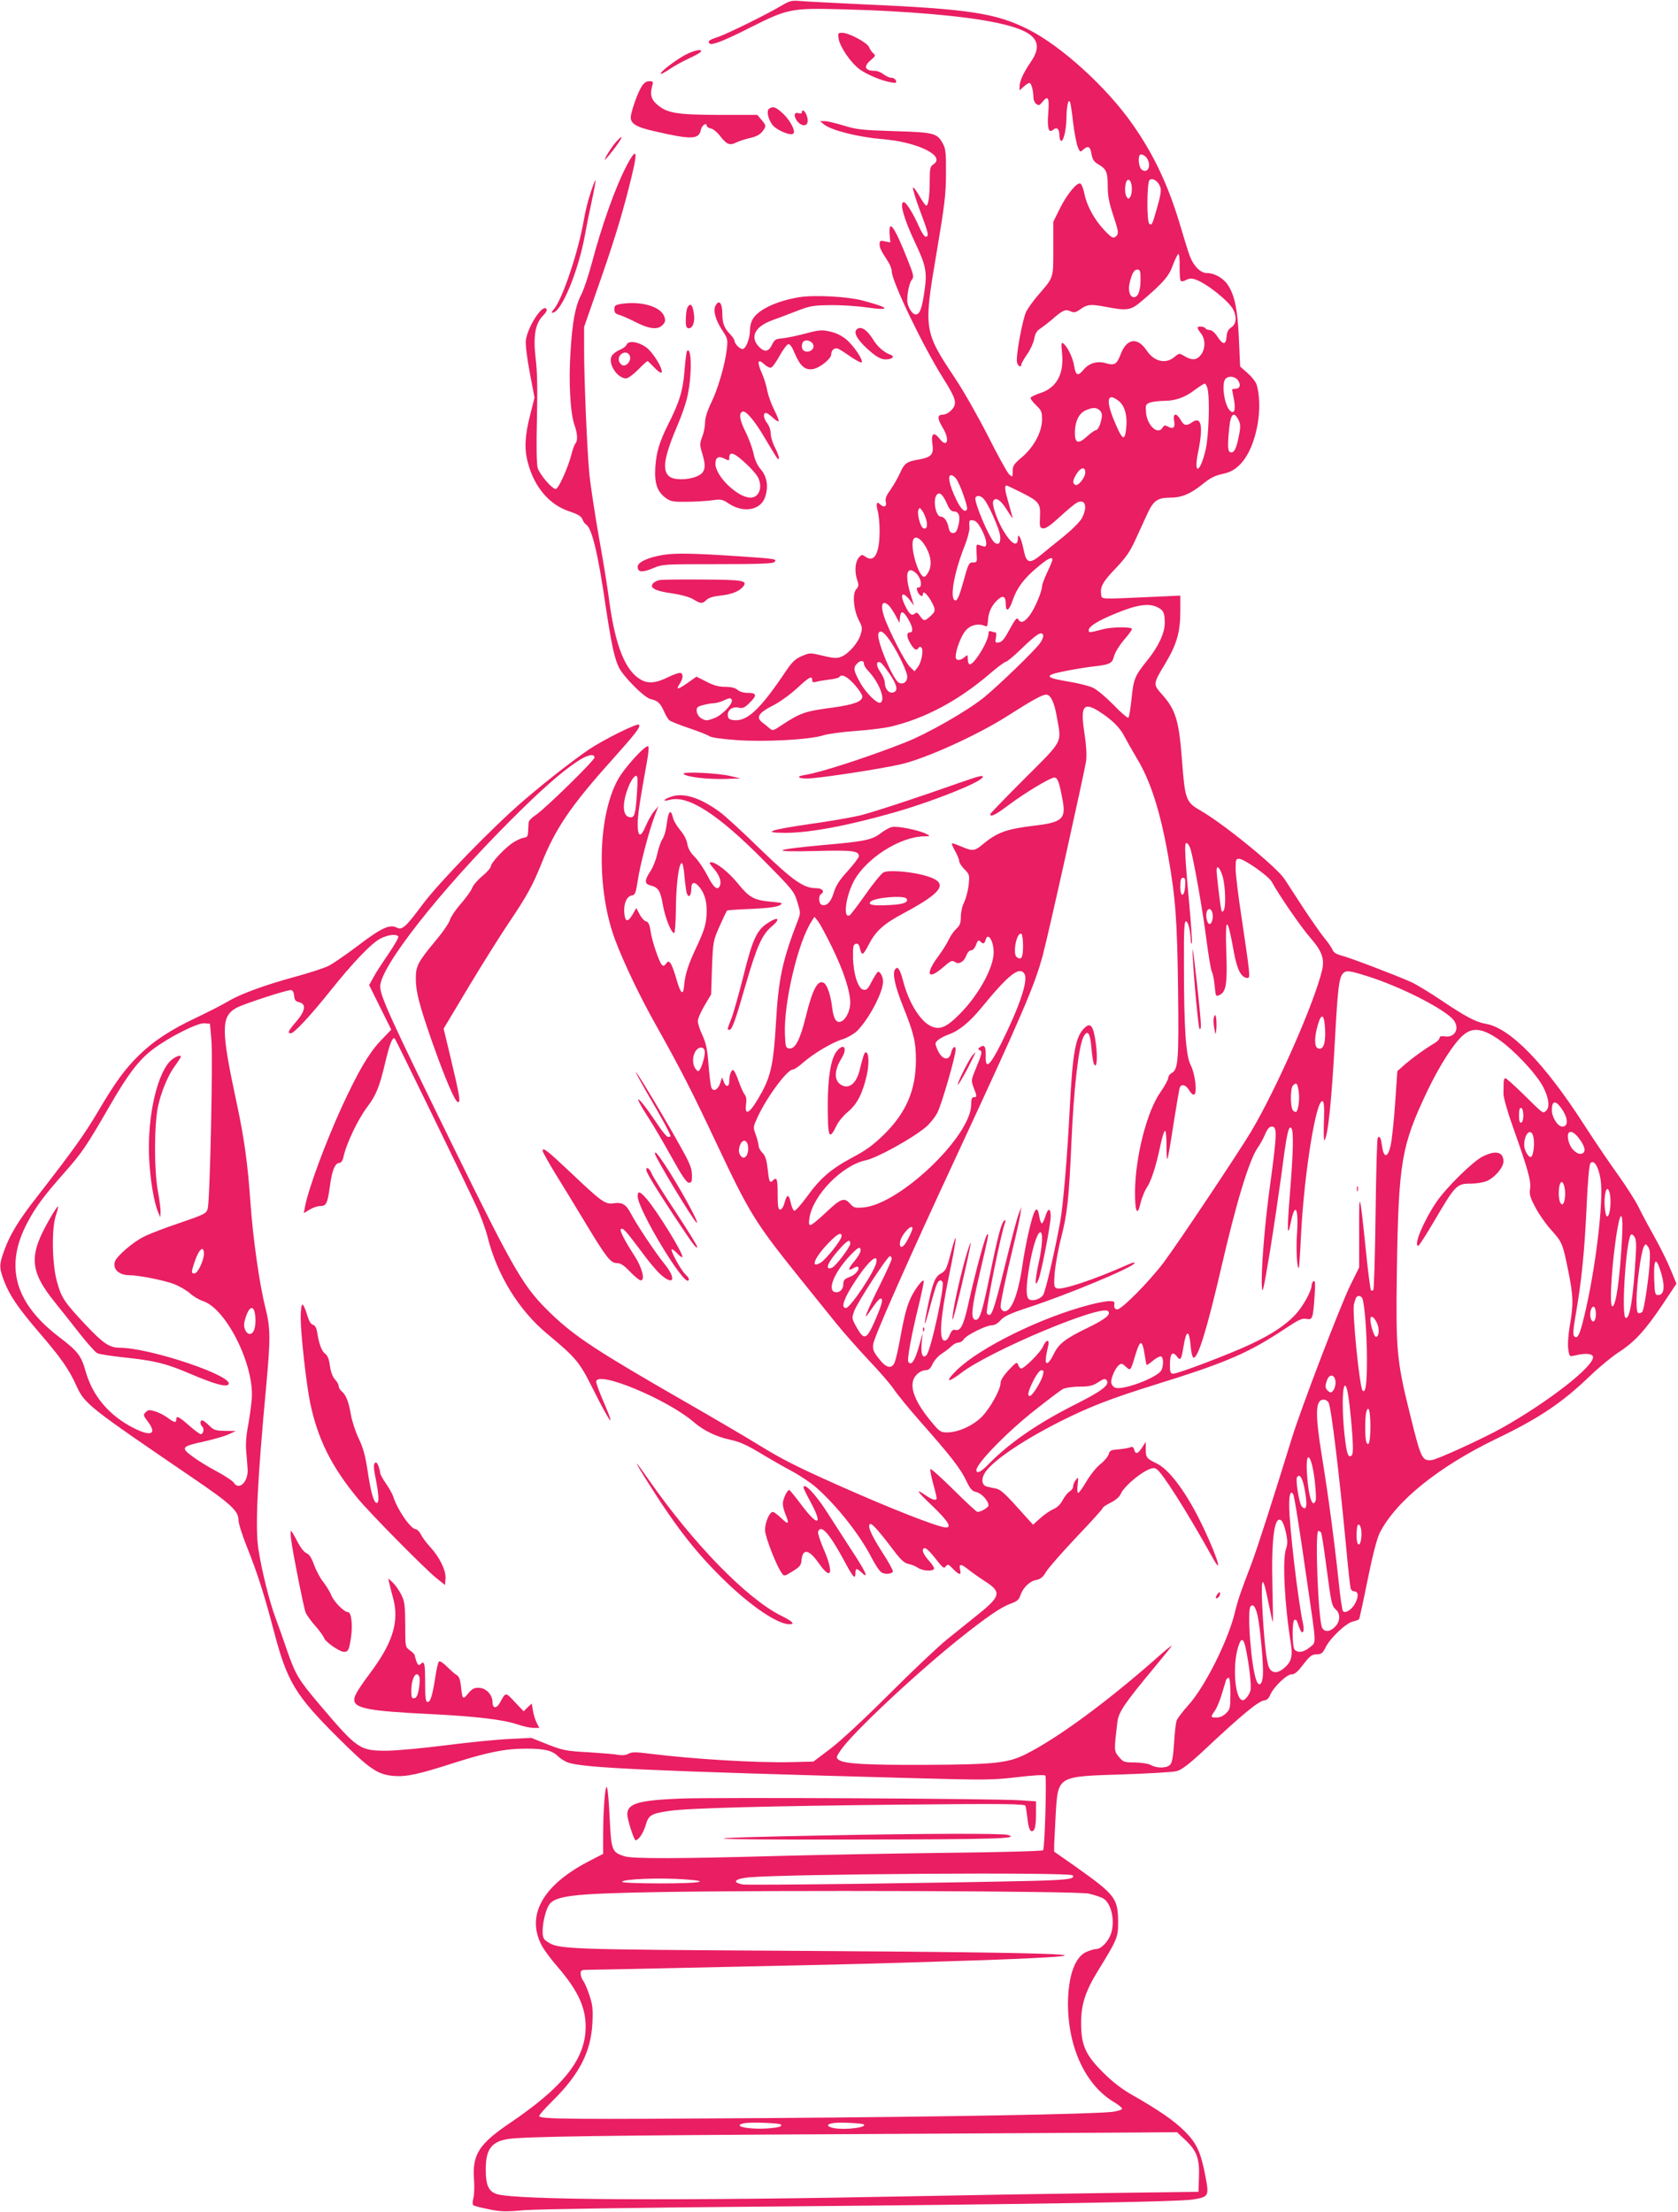 <?xml version="1.0" standalone="no"?>
<!DOCTYPE svg PUBLIC "-//W3C//DTD SVG 20010904//EN"
 "http://www.w3.org/TR/2001/REC-SVG-20010904/DTD/svg10.dtd">
<svg version="1.0" xmlns="http://www.w3.org/2000/svg"
 width="971pt" height="1280pt" viewBox="0 0 971 1280"
 preserveAspectRatio="xMidYMid meet">
<g transform="translate(0,1280) scale(0.1,-0.1)"
fill="#e91e63" stroke="none">
<path d="M4525 12769 c-87 -52 -320 -167 -373 -184 -49 -16 -59 -24 -46 -37
12 -12 85 16 236 93 217 109 236 113 533 105 372 -9 713 -39 893 -78 224 -47
277 -110 196 -228 -42 -61 -64 -110 -64 -141 l0 -22 23 21 c13 12 28 22 34 22
11 0 23 -45 23 -85 0 -12 7 -29 16 -36 14 -11 19 -10 34 9 35 43 43 29 36 -60
-7 -91 2 -121 28 -99 21 18 36 5 36 -29 0 -16 4 -31 9 -35 14 -8 31 60 32 130
1 73 12 118 21 93 4 -9 12 -63 18 -120 7 -56 19 -118 26 -137 13 -32 15 -33
32 -17 29 25 41 19 48 -25 6 -33 14 -45 41 -61 46 -27 53 -45 53 -127 0 -52 8
-95 30 -161 34 -104 36 -113 15 -130 -13 -11 -23 -6 -63 36 -58 61 -103 142
-117 213 -6 30 -17 57 -24 59 -20 7 -78 -64 -118 -145 l-38 -77 0 -156 c0
-174 4 -162 -91 -272 -25 -29 -54 -70 -65 -90 -22 -44 -62 -262 -54 -295 5
-23 25 -32 25 -13 0 6 15 33 34 60 19 27 37 68 41 90 5 29 15 46 33 57 15 10
44 32 64 49 66 58 82 66 111 53 21 -10 30 -8 54 8 44 32 63 34 147 18 132 -25
149 -23 219 38 121 103 152 140 175 205 13 34 27 62 31 62 5 0 8 -33 7 -74 0
-41 2 -78 7 -82 4 -4 18 -2 31 6 18 9 32 10 55 2 65 -23 191 -124 217 -173 22
-43 18 -84 -10 -103 -18 -11 -26 -27 -28 -53 -4 -50 -20 -51 -52 -3 -15 24
-34 40 -46 40 -10 0 -22 5 -25 10 -7 12 -45 14 -45 3 0 -5 9 -19 20 -33 26
-33 26 -90 -1 -124 -24 -31 -52 -33 -95 -7 -30 18 -30 18 -58 -5 -50 -43 -118
-27 -161 38 -53 79 -115 70 -150 -22 -23 -60 -35 -67 -90 -51 -48 13 -94 -1
-126 -40 -31 -38 -44 -33 -53 22 -7 46 -37 109 -60 129 -15 12 -16 6 -10 -57
11 -119 -32 -197 -126 -228 -28 -9 -52 -21 -56 -26 -3 -5 11 -24 30 -43 32
-30 36 -39 36 -83 0 -72 -46 -158 -115 -218 -48 -40 -55 -51 -55 -82 0 -36 0
-36 -21 -18 -11 11 -65 109 -121 220 -56 110 -142 263 -194 340 -179 270 -180
278 -103 730 45 268 53 329 53 450 1 116 -2 146 -17 172 -34 63 -49 67 -282
74 -187 6 -219 9 -295 33 -47 14 -96 26 -110 25 l-25 0 23 -19 c41 -34 200
-74 337 -85 207 -17 372 -99 295 -147 -17 -11 -20 -24 -20 -94 0 -88 -8 -144
-20 -144 -5 0 -23 26 -41 58 -18 31 -34 52 -36 45 -2 -6 16 -66 41 -133 49
-130 54 -150 32 -150 -7 0 -25 28 -40 63 -32 72 -72 137 -86 137 -27 0 0 -96
68 -240 59 -124 67 -165 53 -265 -15 -109 -28 -145 -52 -145 -21 0 -49 47 -49
82 0 46 13 103 27 120 13 14 10 28 -27 120 -74 187 -109 236 -102 141 l4 -46
-31 6 c-27 6 -31 4 -31 -16 0 -22 7 -36 47 -98 13 -19 23 -45 23 -58 0 -58
178 -429 296 -617 78 -125 85 -149 50 -187 -15 -16 -36 -27 -51 -27 -32 0 -32
-22 0 -75 43 -69 27 -122 -18 -64 -33 42 -50 31 -42 -26 10 -64 -4 -81 -76
-94 -73 -12 -86 -22 -112 -81 -11 -25 -35 -66 -53 -93 -26 -35 -33 -54 -28
-72 7 -27 -12 -35 -34 -13 -19 19 -24 3 -13 -39 6 -21 11 -72 11 -113 0 -132
-30 -188 -80 -153 -22 15 -24 15 -42 -6 -20 -26 -24 -82 -7 -130 9 -27 8 -35
-6 -51 -24 -26 -16 -120 15 -180 20 -38 21 -48 10 -82 -13 -47 -69 -111 -110
-128 -30 -12 -41 -11 -135 11 -45 11 -55 10 -97 -9 -38 -16 -56 -34 -99 -99
-140 -207 -214 -277 -289 -271 -27 2 -36 8 -38 24 -5 33 25 56 60 49 25 -6 36
-2 64 26 46 44 44 59 -8 59 -25 0 -49 7 -61 18 -13 11 -36 17 -71 17 -37 0
-67 8 -108 30 l-58 29 -52 -37 c-58 -40 -69 -41 -44 -3 18 29 21 52 6 61 -6 4
-39 -7 -74 -24 -72 -36 -118 -39 -162 -12 -88 54 -144 197 -179 456 -8 66 -35
233 -60 370 -24 138 -49 302 -55 365 -13 142 -30 539 -30 717 l0 131 71 204
c91 257 141 419 183 583 60 230 58 270 -7 148 -66 -126 -143 -342 -203 -568
-19 -71 -46 -152 -60 -179 -35 -67 -52 -156 -63 -337 -11 -173 -1 -348 23
-418 18 -50 20 -93 6 -107 -6 -6 -17 -37 -25 -70 -20 -75 -74 -194 -89 -194
-22 0 -94 85 -105 123 -6 25 -8 127 -4 282 4 171 2 275 -7 347 -16 131 -3 206
42 251 21 22 26 33 18 41 -24 23 -107 -107 -117 -183 -3 -23 6 -100 22 -185
l28 -147 -26 -104 c-30 -117 -34 -194 -12 -274 37 -140 124 -243 241 -281 48
-16 68 -28 74 -45 5 -13 14 -26 21 -30 34 -22 69 -164 114 -475 32 -213 51
-303 77 -354 29 -56 146 -173 183 -182 41 -9 55 -22 77 -70 10 -23 24 -47 32
-53 7 -6 60 -27 116 -46 56 -19 109 -40 116 -46 8 -7 78 -17 155 -22 161 -12
422 2 502 27 27 9 112 20 190 26 78 5 169 17 202 25 197 47 387 148 567 301
47 41 92 74 98 74 7 0 47 33 89 74 89 86 118 105 127 81 4 -8 -5 -30 -19 -49
-37 -48 -229 -234 -318 -308 -95 -79 -331 -214 -464 -266 -213 -84 -490 -174
-578 -187 -63 -10 -31 -25 41 -19 101 9 383 52 507 79 144 31 451 170 629 284
136 87 197 121 220 121 25 0 47 -44 61 -127 28 -157 42 -131 -185 -358 -110
-110 -200 -203 -200 -207 0 -19 31 -4 104 51 97 73 244 161 267 161 20 0 29
-28 49 -137 18 -103 -5 -123 -170 -142 -157 -19 -211 -39 -294 -108 -46 -39
-58 -40 -121 -13 -26 11 -51 20 -55 20 -5 0 2 -19 15 -42 14 -24 25 -51 25
-60 0 -10 14 -32 31 -49 30 -30 30 -34 24 -93 -4 -33 -16 -78 -26 -98 -11 -21
-19 -58 -19 -83 0 -37 -5 -51 -27 -71 -14 -13 -34 -42 -43 -62 -10 -21 -38
-67 -64 -101 -73 -100 -57 -135 29 -61 50 43 53 44 74 31 21 -14 51 5 63 40 6
16 17 29 27 29 10 0 22 13 29 32 9 25 14 30 24 20 17 -17 25 -15 31 8 13 49
47 -4 47 -73 -1 -88 -87 -245 -195 -354 -80 -81 -120 -97 -173 -69 -60 31
-125 138 -156 259 -19 71 -32 89 -47 66 -16 -24 1 -100 48 -217 61 -152 73
-202 73 -306 0 -174 -56 -305 -184 -431 -63 -62 -105 -92 -182 -133 -124 -66
-186 -119 -265 -228 -34 -47 -67 -83 -73 -81 -6 2 -15 22 -20 45 -11 53 -22
53 -36 2 -6 -24 -17 -40 -25 -40 -12 0 -15 18 -15 90 0 89 -5 101 -28 78 -18
-18 -22 -7 -30 69 -6 51 -13 74 -30 91 -12 12 -22 30 -22 40 0 9 -7 38 -16 63
-17 45 -16 47 9 102 53 116 172 277 204 277 8 0 36 18 61 41 61 53 168 117
229 135 26 8 62 29 81 46 69 68 152 225 152 288 0 29 -19 62 -31 55 -5 -4 -21
-29 -35 -56 -20 -40 -29 -50 -47 -47 -31 4 -59 91 -61 188 -1 64 2 75 17 78
12 3 19 -5 23 -27 4 -17 10 -31 15 -31 5 0 20 21 33 48 43 84 87 124 205 187
239 128 266 180 116 220 -83 22 -206 31 -233 16 -12 -7 -59 -63 -103 -127 -45
-63 -86 -117 -91 -120 -41 -26 -26 104 23 197 71 132 268 258 408 259 36 1 36
1 11 14 -39 21 -167 47 -198 40 -15 -3 -43 -19 -63 -34 -51 -40 -90 -49 -330
-70 -300 -27 -323 -42 -52 -35 216 6 253 1 253 -30 0 -8 -29 -46 -64 -85 -49
-54 -68 -83 -81 -125 -16 -55 -42 -82 -71 -71 -16 6 -19 52 -4 61 25 15 9 35
-28 35 -72 0 -132 42 -325 228 -100 98 -204 193 -232 213 -112 82 -209 113
-279 89 -47 -15 -57 -31 -11 -19 106 30 282 -84 550 -356 162 -164 171 -175
189 -235 19 -62 19 -65 2 -109 -89 -230 -112 -339 -126 -594 -13 -222 -28
-298 -80 -395 -66 -122 -103 -151 -93 -72 4 26 1 45 -8 56 -8 9 -23 44 -35 77
-11 33 -25 62 -31 64 -11 4 -23 -28 -23 -64 0 -34 -19 -37 -31 -6 l-11 28 -11
-35 c-13 -38 -41 -51 -51 -23 -4 10 -11 69 -16 131 -7 89 -14 124 -35 170 -15
31 -27 69 -27 83 0 14 18 54 39 90 l38 64 5 155 c6 152 7 156 44 240 21 47 40
87 43 90 2 3 66 7 141 10 92 4 145 11 162 20 24 14 21 15 -53 22 -95 9 -122
24 -188 106 -53 65 -125 122 -154 122 -13 0 -10 -8 14 -35 33 -38 47 -75 37
-100 -12 -32 -37 -13 -72 57 -20 39 -53 88 -74 109 -25 25 -39 49 -43 76 -4
24 -20 55 -42 80 -19 23 -38 55 -41 72 -4 17 -10 31 -15 31 -9 0 -14 -19 -24
-88 -3 -24 -13 -55 -23 -70 -9 -14 -22 -52 -29 -85 -7 -32 -25 -79 -42 -103
-32 -49 -32 -69 2 -78 46 -11 58 -30 72 -109 13 -77 49 -167 66 -167 5 0 9 62
10 138 1 143 17 267 34 267 6 0 13 -36 16 -80 4 -44 10 -88 14 -97 11 -27 25
-11 25 28 0 42 20 45 49 8 32 -41 44 -91 39 -165 -4 -54 -15 -88 -56 -176 -51
-107 -69 -166 -74 -233 -5 -55 -21 -38 -44 44 -12 42 -27 83 -34 91 -11 14
-14 13 -26 -2 -9 -13 -16 -15 -24 -7 -16 16 -59 142 -66 198 -5 36 -12 50 -26
54 -10 2 -27 21 -37 41 l-19 36 -22 -38 c-28 -48 -44 -43 -48 14 -3 53 16 93
45 97 18 3 22 14 33 83 12 88 66 293 99 379 l21 55 -25 -30 c-14 -16 -35 -54
-47 -82 -30 -72 -48 -70 -48 6 0 53 10 122 54 366 7 39 11 76 8 84 -8 22 -141
-123 -179 -195 -116 -217 -122 -632 -14 -922 51 -136 145 -332 238 -497 144
-257 203 -373 348 -680 192 -407 223 -458 479 -777 77 -95 174 -216 215 -267
42 -52 126 -147 187 -212 61 -64 127 -140 147 -170 20 -30 89 -114 154 -188
175 -198 230 -269 263 -338 24 -50 34 -62 59 -68 30 -6 71 -51 71 -77 0 -12
-43 -38 -64 -38 -5 0 -67 57 -137 127 -71 70 -131 124 -135 121 -3 -4 4 -41
15 -82 12 -42 21 -81 21 -86 0 -17 -24 -11 -62 15 -66 45 -55 27 40 -63 87
-84 111 -122 76 -122 -42 0 -320 109 -625 245 -242 108 -324 150 -456 231 -59
37 -255 152 -436 256 -503 289 -630 373 -765 502 -162 156 -208 234 -565 961
-367 749 -427 880 -427 936 0 114 346 554 762 969 166 166 288 274 378 333 56
38 100 48 100 23 0 -17 -285 -296 -339 -332 -23 -15 -42 -34 -42 -43 -1 -9 -2
-32 -3 -51 -1 -29 -5 -36 -25 -38 -13 -2 -40 -14 -60 -27 -46 -28 -131 -119
-131 -139 0 -8 -22 -34 -49 -56 -28 -23 -54 -54 -59 -69 -5 -15 -35 -56 -65
-91 -31 -35 -59 -77 -63 -92 -3 -16 -41 -72 -85 -124 -102 -123 -113 -145
-113 -219 0 -76 22 -157 96 -369 74 -209 129 -338 147 -344 18 -6 11 36 -41
254 l-41 171 143 239 c79 131 185 301 236 376 100 148 136 213 185 335 81 205
170 337 404 598 145 162 174 199 162 211 -10 10 -204 -86 -290 -144 -95 -65
-245 -182 -377 -295 -180 -155 -487 -471 -583 -599 -98 -132 -120 -152 -150
-137 -40 22 -89 0 -222 -101 -71 -54 -150 -108 -174 -120 -24 -12 -109 -40
-190 -62 -180 -49 -319 -100 -391 -143 -30 -18 -112 -60 -181 -93 -150 -70
-253 -138 -337 -221 -81 -80 -136 -155 -238 -329 -80 -134 -142 -220 -349
-487 -106 -135 -157 -219 -190 -310 -31 -86 -31 -99 -1 -180 32 -83 81 -155
207 -302 123 -143 169 -209 212 -305 47 -103 69 -120 675 -533 217 -148 262
-189 262 -243 0 -18 22 -88 49 -155 62 -155 101 -279 157 -492 76 -288 123
-366 368 -610 185 -184 230 -215 324 -223 71 -6 143 9 341 73 201 64 304 85
425 85 106 0 150 -10 185 -44 14 -14 39 -29 54 -35 86 -33 472 -50 2010 -92
406 -11 450 -11 593 6 94 11 158 15 163 9 8 -10 -3 -417 -13 -432 -3 -5 -256
-12 -568 -15 -310 -4 -743 -12 -963 -18 -578 -16 -842 -17 -891 -2 -73 23 -77
33 -86 219 -4 90 -11 171 -16 180 -10 19 -22 -128 -22 -283 l0 -102 -91 -47
c-259 -137 -354 -308 -266 -480 14 -27 55 -83 91 -124 126 -145 172 -250 164
-375 -11 -173 -138 -328 -429 -526 -189 -127 -227 -187 -216 -335 3 -41 1 -89
-4 -106 -5 -18 -5 -35 -1 -40 4 -4 43 -14 87 -23 69 -15 99 -16 210 -6 73 6
687 15 1410 21 1531 13 2378 27 2460 41 89 15 92 20 71 130 -27 144 -51 195
-120 264 -62 62 -149 122 -303 210 -59 33 -115 76 -169 130 -102 101 -128 158
-128 285 -1 106 24 185 96 302 112 182 118 196 118 278 0 144 -14 162 -243
325 l-127 89 0 41 c1 22 5 102 9 178 14 220 7 216 389 228 150 5 290 13 311
19 28 7 71 40 153 116 230 216 325 294 358 294 10 0 23 13 30 31 20 46 95 119
124 119 18 0 36 15 68 58 37 48 49 57 76 58 28 0 36 6 53 41 27 54 120 142
159 149 17 4 32 10 35 14 2 4 25 107 49 228 29 143 54 239 70 271 94 184 339
382 676 545 248 119 380 208 545 367 50 48 122 107 160 132 92 59 154 126 254
275 l82 123 -36 87 c-20 48 -62 132 -93 187 -31 55 -71 129 -88 165 -17 36
-73 124 -124 195 -52 72 -138 200 -193 285 -228 355 -429 562 -570 585 -57 10
-116 41 -260 138 -67 45 -145 92 -172 104 -95 42 -360 143 -403 153 -29 8 -46
18 -51 33 -5 12 -26 43 -46 67 -21 25 -76 104 -123 175 -46 72 -96 147 -110
169 -48 71 -351 318 -485 395 -84 48 -90 64 -107 286 -17 231 -36 297 -114
384 -55 62 -56 60 20 186 64 108 84 179 84 299 l0 89 -177 -8 c-293 -13 -277
-14 -281 14 -7 45 9 74 84 152 59 62 84 98 115 167 22 48 52 113 67 146 36 79
60 96 134 96 65 0 115 21 183 75 52 42 72 52 131 65 94 21 161 122 191 283 15
83 12 182 -7 235 -6 15 -29 44 -52 64 l-42 37 -7 161 c-8 171 -24 250 -64 311
-26 40 -78 69 -122 69 -36 0 -75 39 -97 95 -9 22 -33 101 -55 175 -68 231
-153 414 -277 590 -149 214 -413 454 -604 550 -187 94 -342 118 -955 145 -181
9 -350 17 -375 20 -37 3 -54 -1 -95 -26z m2115 -890 c24 -44 -2 -87 -35 -59
-15 12 -21 71 -9 83 9 9 34 -4 44 -24z m74 -161 c7 -19 2 -50 -18 -119 -29
-102 -30 -104 -45 -94 -16 9 -15 237 1 253 16 16 50 -6 62 -40z m-170 26 c9
-24 7 -67 -4 -84 -9 -13 -11 -13 -20 0 -17 26 -10 100 10 100 4 0 11 -7 14
-16z m56 -558 c0 -69 -14 -106 -39 -106 -22 0 -34 37 -25 78 12 56 26 82 45
82 16 0 19 -8 19 -54z m564 -587 c18 -26 11 -49 -15 -49 -10 0 -19 -2 -19 -4
0 -2 4 -27 10 -56 12 -62 2 -91 -23 -66 -33 33 -50 159 -25 184 19 19 55 14
72 -9z m-177 -46 c15 -54 8 -274 -10 -354 -32 -138 -72 -153 -44 -16 31 151
19 211 -35 173 -32 -23 -47 -20 -66 14 -24 42 -46 40 -38 -4 8 -40 -4 -52 -35
-35 -18 9 -24 8 -31 -5 -26 -46 -88 8 -96 83 -4 48 -3 51 22 61 15 5 51 10 80
10 68 0 124 20 182 65 26 19 51 35 55 35 5 0 12 -12 16 -27z m-514 -73 c34
-27 50 -80 45 -146 -8 -95 -22 -87 -74 39 -46 115 -35 157 29 107z m-108 -56
c11 -12 14 -25 9 -48 -8 -40 -22 -66 -34 -66 -6 0 -28 -16 -50 -36 -51 -46
-70 -40 -70 21 0 65 23 113 62 130 43 19 63 18 83 -1z m803 -57 c10 -20 11
-40 3 -79 -15 -80 -28 -110 -49 -106 -18 4 -20 29 -9 140 8 85 28 101 55 45z
m-888 -301 c0 -30 -42 -82 -58 -72 -17 10 -15 26 8 64 24 38 50 43 50 8z
m-746 -38 c24 -36 67 -160 62 -174 -10 -26 -36 -2 -65 60 -38 80 -49 136 -27
136 8 0 22 -10 30 -22z m374 -77 c105 -53 114 -64 110 -142 -3 -59 -1 -64 18
-67 15 -2 44 18 97 67 41 38 85 74 97 81 49 26 66 -20 31 -88 -11 -21 -56 -66
-106 -107 -48 -38 -108 -87 -133 -108 -66 -53 -83 -47 -99 33 -13 65 -33 103
-33 64 0 -53 -37 -34 -83 43 -36 60 -67 149 -60 171 11 29 43 10 77 -45 20
-32 36 -55 36 -52 0 3 -11 43 -24 89 -22 75 -25 100 -10 100 2 0 39 -18 82
-39z m-428 -67 c13 -31 25 -44 39 -44 30 0 40 -28 27 -80 -8 -34 -16 -45 -31
-45 -14 0 -21 9 -26 32 -7 38 -26 63 -45 63 -30 0 -48 102 -22 128 16 16 34 0
58 -54z m213 28 c26 -28 88 -168 94 -210 6 -43 -8 -62 -33 -41 -30 25 -121
240 -109 260 9 14 30 11 48 -9z m-333 -121 c10 -36 1 -59 -19 -47 -16 10 -35
82 -27 103 7 17 8 17 22 -2 8 -10 19 -35 24 -54z m323 -61 c27 -53 32 -97 12
-93 -6 1 -18 5 -29 9 -16 6 -18 2 -15 -47 4 -52 3 -54 -21 -54 -23 0 -27 -8
-55 -110 -21 -77 -35 -110 -45 -110 -37 0 -12 154 51 313 17 41 29 89 29 106
-3 46 -2 48 23 44 15 -2 30 -19 50 -58z m-336 -79 c36 -53 47 -107 31 -150 -8
-20 -21 -37 -29 -39 -31 -6 -83 166 -65 213 9 25 38 14 63 -24z m743 -90 c0
-5 -13 -38 -30 -73 -16 -34 -30 -71 -30 -80 0 -30 -40 -125 -70 -167 -32 -43
-53 -51 -68 -25 -7 13 -17 1 -49 -57 -29 -55 -45 -75 -63 -77 -21 -3 -22 -1
-17 27 4 17 2 31 -2 31 -5 0 -16 3 -25 6 -11 4 -16 0 -16 -12 0 -48 -90 -191
-111 -178 -5 3 -9 17 -9 31 0 25 -1 25 -18 10 -25 -22 -52 -22 -52 1 0 40 32
124 59 154 28 32 74 42 111 25 12 -6 15 1 17 33 3 47 21 86 56 119 32 29 47
20 47 -25 0 -51 20 -39 41 25 24 69 65 124 142 188 59 50 87 64 87 44z m-781
-87 c24 -31 28 -74 6 -74 -11 0 -12 -6 -6 -22 8 -23 31 -37 31 -19 0 24 20 9
45 -32 31 -54 31 -64 -1 -93 -32 -30 -40 -30 -60 1 -13 19 -20 23 -30 14 -18
-15 -31 -5 -54 41 -36 71 -21 94 24 38 l25 -33 -19 63 c-27 85 -27 142 -1 142
11 0 29 -12 40 -26z m-164 -180 c8 -9 26 -35 38 -58 l22 -41 3 33 c4 42 20 37
49 -14 26 -45 29 -74 8 -74 -21 0 -19 -29 5 -67 20 -34 34 -41 46 -22 4 7 10
7 16 1 14 -14 0 -87 -22 -114 l-18 -23 -26 25 c-28 26 -124 213 -151 294 -22
68 -8 98 30 60z m1554 -9 c34 -17 41 -32 41 -91 0 -58 -37 -137 -102 -217 -71
-88 -79 -107 -90 -221 -6 -55 -14 -105 -18 -109 -4 -5 -43 28 -85 72 -43 44
-96 89 -119 100 -22 11 -86 27 -141 36 -109 18 -133 29 -93 44 29 11 169 37
253 46 74 9 91 17 100 52 7 29 32 69 77 121 15 18 28 37 28 42 0 13 -114 12
-165 -1 -84 -22 -85 -22 -85 -5 0 20 54 54 152 94 126 53 197 63 247 37z
m-1544 -200 c45 -69 95 -174 95 -201 0 -31 -24 -48 -49 -35 -35 19 -131 250
-118 284 10 26 33 10 72 -48z m-155 -130 c0 -7 12 -26 28 -42 62 -67 99 -169
65 -180 -18 -6 -80 55 -112 110 -43 76 -45 93 -21 117 21 21 40 19 40 -5z
m148 -55 c45 -66 51 -102 18 -108 -24 -5 -46 23 -46 57 0 14 -12 42 -26 62
-25 36 -25 64 -1 56 7 -1 31 -32 55 -67z m-204 -61 c25 -28 46 -60 46 -70 0
-29 -49 -47 -171 -64 -160 -21 -187 -30 -296 -102 -48 -32 -52 -34 -70 -18
-10 9 -29 24 -42 34 -38 28 -21 56 58 96 38 18 100 63 140 99 73 68 91 78 91
50 0 -12 6 -15 23 -10 12 4 46 9 75 13 29 3 55 10 58 14 13 21 45 5 88 -42z
m-710 -88 c12 -19 -53 -89 -100 -107 -42 -16 -49 -16 -73 -3 -16 9 -27 25 -29
41 -3 23 2 28 35 37 21 6 49 11 63 11 14 1 39 7 55 15 37 17 42 17 49 6z
m2127 -69 c72 -46 119 -92 144 -141 13 -25 46 -83 73 -129 79 -129 136 -308
181 -562 43 -241 53 -373 58 -775 5 -411 1 -465 -37 -485 -11 -6 -20 -19 -20
-29 0 -9 -20 -46 -45 -82 -78 -110 -145 -373 -147 -573 -1 -117 13 -151 31
-72 7 30 23 71 36 91 26 38 54 123 80 247 9 43 20 80 26 83 5 4 9 -29 9 -81 0
-48 2 -85 5 -82 3 2 19 92 35 199 17 107 33 202 36 212 8 27 37 20 56 -14 11
-18 22 -27 29 -23 18 11 4 123 -22 172 -27 54 -38 212 -38 580 -1 199 2 253
12 250 13 -5 23 -43 27 -103 1 -22 4 -32 7 -23 2 9 -5 115 -16 235 -19 203
-25 300 -22 331 2 25 20 11 31 -25 21 -75 70 -356 91 -520 12 -92 26 -177 32
-188 6 -11 13 -48 16 -82 6 -62 6 -62 31 -50 35 18 43 68 36 250 -7 210 6 209
44 -3 19 -104 43 -149 79 -150 17 0 15 15 -33 340 -20 129 -36 261 -36 293 0
50 2 57 19 57 30 0 172 -100 190 -133 39 -73 173 -268 225 -326 65 -75 81
-119 67 -183 -42 -185 -265 -691 -412 -938 -77 -128 -426 -651 -505 -756 -86
-114 -248 -277 -270 -272 -13 2 -18 11 -16 26 3 19 -1 22 -28 22 -18 0 -67 -9
-109 -20 -279 -71 -638 -247 -773 -378 -72 -70 -57 -80 25 -17 166 127 809
397 849 357 19 -19 -15 -47 -127 -101 -121 -59 -160 -89 -188 -149 -12 -25
-28 -48 -36 -50 -14 -5 -13 24 5 101 9 39 -14 35 -31 -7 -14 -32 -107 -126
-126 -126 -5 0 -13 9 -17 21 -7 19 -12 16 -55 -30 -29 -31 -47 -59 -47 -74 0
-39 -61 -149 -110 -198 -52 -51 -136 -89 -200 -89 -37 0 -44 5 -95 67 -103
125 -131 218 -80 268 13 14 36 25 49 25 20 0 30 9 43 37 10 21 34 47 53 59 19
12 44 32 56 43 12 12 30 21 40 21 11 0 25 9 31 19 15 24 129 81 162 81 16 0
35 11 51 29 20 23 54 39 160 74 237 78 598 229 615 256 4 7 -9 5 -32 -5 -199
-89 -388 -152 -418 -140 -16 6 -17 16 -12 89 4 45 20 136 37 202 36 139 46
232 60 555 13 305 42 559 70 610 23 43 38 23 45 -57 3 -43 10 -87 14 -98 17
-39 24 30 12 117 -13 98 -29 122 -62 92 -55 -49 -72 -137 -89 -474 -14 -273
-38 -558 -55 -650 -32 -176 -85 -404 -99 -425 -17 -25 -65 -39 -83 -23 -17 14
-16 76 3 187 18 107 45 193 62 199 19 6 15 -76 -9 -184 -21 -97 -21 -143 0
-90 18 44 71 321 71 367 0 50 -16 50 -31 -1 -7 -22 -16 -40 -20 -40 -5 0 -12
18 -15 40 -12 76 -31 46 -64 -101 -11 -48 -27 -134 -35 -191 -26 -173 -68
-271 -110 -255 -8 4 -15 15 -15 26 0 27 33 181 73 346 19 77 37 160 41 185 l6
45 -15 -40 c-9 -22 -38 -132 -66 -245 -70 -285 -87 -340 -104 -340 -8 0 -15 6
-15 14 0 51 84 466 106 520 5 13 4 17 -4 12 -17 -10 -38 -89 -83 -311 -47
-227 -60 -268 -86 -263 -27 6 -21 67 25 263 53 226 56 242 44 230 -12 -11 -68
-219 -107 -394 -28 -128 -46 -166 -76 -158 -15 4 -23 -3 -34 -30 -10 -24 -20
-33 -32 -31 -30 6 -21 135 26 362 52 251 55 306 7 122 -18 -68 -25 -82 -51
-96 -34 -19 -47 -50 -76 -189 -27 -130 -23 -135 11 -11 15 58 33 117 39 133
11 27 25 35 35 18 14 -23 -68 -399 -93 -424 -22 -22 -33 6 -28 67 l6 61 -18
-65 c-26 -95 -48 -129 -65 -101 -8 13 18 155 59 321 19 79 33 146 30 148 -7 7
-42 -37 -66 -82 -28 -52 -44 -109 -69 -246 -11 -63 -26 -127 -32 -142 -17 -44
-50 -37 -93 20 -31 39 -36 53 -32 83 5 42 207 498 482 1089 376 810 452 985
499 1161 33 122 241 1058 251 1126 4 33 1 91 -10 161 -24 156 -6 182 86 124z
m-2675 -469 c-8 -121 -14 -143 -35 -143 -27 0 -41 21 -41 62 0 65 46 178 72
178 8 0 9 -28 4 -97z m3389 -485 c16 -57 20 -175 6 -197 -8 -12 -11 -10 -15
10 -6 28 -26 196 -26 222 0 35 20 15 35 -35z m-217 -55 c-4 -66 -28 -70 -28
-4 0 39 4 51 16 51 12 0 14 -10 12 -47z m-1612 -74 c13 -21 -17 -33 -100 -37
-93 -5 -127 1 -108 20 24 24 195 38 208 17z m1769 -80 c9 -28 -3 -71 -18 -66
-13 4 -22 51 -13 73 8 20 24 17 31 -7z m-2199 -204 c66 -135 104 -252 104
-318 0 -44 -22 -92 -49 -107 -30 -16 -48 11 -56 82 -8 66 -28 128 -47 139 -35
22 -66 -34 -106 -198 -33 -133 -61 -186 -96 -181 -19 3 -21 10 -24 83 -7 183
76 534 155 654 l16 25 20 -25 c11 -13 48 -82 83 -154z m1104 10 c0 -67 -10
-85 -37 -64 -25 21 1 150 28 134 5 -4 9 -35 9 -70z m-3615 55 c3 -5 -23 -51
-58 -102 -35 -51 -75 -112 -87 -136 l-24 -43 64 -129 64 -129 -65 -68 c-67
-72 -127 -175 -222 -381 -94 -206 -193 -473 -212 -575 l-7 -38 33 20 c19 12
46 21 60 21 37 0 44 13 58 115 12 92 30 135 56 135 8 0 17 12 21 28 17 83 85
225 143 301 47 63 67 111 100 251 27 113 43 152 56 139 6 -7 420 -857 475
-978 23 -51 51 -127 61 -168 55 -221 181 -426 345 -562 170 -142 186 -161 268
-325 96 -191 130 -236 66 -86 -28 63 -50 123 -50 133 0 70 413 -101 568 -236
53 -46 130 -83 206 -99 57 -12 100 -31 201 -93 39 -23 108 -63 155 -88 47 -25
110 -67 141 -94 122 -107 256 -277 324 -411 21 -40 46 -77 57 -83 22 -12 60
-8 65 6 2 6 -28 60 -67 120 -64 100 -85 155 -61 155 11 0 58 -54 134 -155 39
-52 60 -71 83 -76 17 -3 42 -13 55 -22 26 -18 84 -23 94 -7 3 5 -10 27 -30 48
-36 40 -46 72 -22 72 8 0 35 -27 61 -61 41 -53 49 -59 59 -44 11 14 15 13 42
-15 35 -36 49 -38 41 -6 -9 37 4 38 48 2 23 -18 67 -49 98 -69 95 -61 89 -86
-48 -195 -43 -35 -122 -98 -174 -140 -52 -42 -203 -185 -335 -317 -139 -139
-282 -272 -339 -315 l-99 -75 -126 -3 c-199 -5 -569 17 -824 49 -78 10 -102
10 -121 -1 -15 -8 -37 -10 -58 -6 -18 4 -96 10 -173 15 -129 7 -148 11 -235
45 l-95 38 -125 -6 c-69 -3 -233 -19 -365 -36 -132 -17 -285 -31 -341 -32
-163 -1 -174 7 -394 266 -124 146 -140 174 -190 317 -21 63 -51 146 -65 184
-35 92 -82 281 -100 401 -19 127 -6 389 46 949 25 275 24 329 -6 450 -33 128
-71 398 -85 595 -16 234 -37 384 -80 584 -92 429 -92 503 -2 553 39 22 288
103 315 103 10 0 17 -11 19 -32 2 -25 9 -34 28 -38 43 -10 38 -49 -14 -110
-48 -56 -55 -70 -33 -70 19 0 112 100 228 245 135 169 240 278 292 304 44 22
92 27 102 11z m3624 -218 c21 -39 -31 -191 -137 -404 -66 -130 -91 -150 -88
-67 1 54 -8 66 -34 48 -11 -8 -12 -12 -2 -16 18 -7 15 -20 -19 -102 -30 -72
-30 -74 -15 -115 20 -51 20 -56 1 -56 -11 0 -15 -11 -15 -42 -1 -184 -414
-578 -624 -596 -48 -4 -56 -2 -78 23 -34 37 -53 29 -143 -56 -40 -38 -78 -69
-85 -69 -9 0 -11 11 -6 42 21 132 189 304 326 333 65 14 262 122 345 190 22
18 53 55 68 83 24 43 107 330 107 368 0 26 -18 14 -25 -15 -12 -56 -55 -47
-82 18 -13 31 -13 36 4 51 10 9 39 25 65 34 60 22 120 72 189 156 156 191 221
242 248 192z m1988 -13 c181 -58 406 -170 483 -240 52 -48 27 -117 -40 -107
-20 3 -30 0 -30 -9 0 -7 -12 -20 -27 -29 -62 -37 -130 -87 -173 -124 l-44 -39
-13 -188 c-7 -103 -19 -213 -26 -243 -16 -71 -39 -74 -49 -7 -7 52 -13 65 -25
53 -5 -4 -10 -203 -13 -441 -3 -239 -9 -437 -13 -441 -4 -4 -10 -4 -14 -1 -3
4 -17 107 -29 229 -36 349 -40 359 -39 118 l0 -215 -52 -105 c-59 -122 -284
-709 -338 -885 -110 -356 -199 -635 -234 -727 -64 -167 -78 -209 -95 -279 -39
-163 -174 -432 -269 -537 -32 -35 -62 -75 -68 -89 -5 -14 -12 -73 -15 -132 -5
-73 -11 -111 -22 -123 -18 -22 -77 -23 -112 -3 -15 8 -53 14 -92 15 -62 0 -68
2 -93 32 -29 34 -29 35 -9 203 7 56 41 107 214 315 55 66 100 122 100 125 0 4
-51 -38 -112 -93 -277 -242 -551 -443 -732 -534 -104 -52 -180 -60 -591 -62
-333 -1 -461 6 -491 29 -17 12 -17 15 11 56 68 100 431 440 684 643 162 129
244 185 299 205 37 13 49 23 57 49 15 44 53 81 91 88 25 5 39 16 58 48 13 22
92 112 175 200 83 87 151 162 151 167 0 5 21 20 48 33 31 16 52 35 60 55 15
34 94 104 149 132 26 13 41 16 54 8 31 -16 176 -244 323 -509 79 -143 12 50
-81 231 -82 160 -172 277 -239 309 -59 29 -64 34 -64 85 l0 40 -21 -32 c-24
-38 -39 -42 -46 -12 -4 14 -10 18 -22 13 -9 -4 -39 -9 -68 -12 -44 -3 -52 -7
-57 -27 -3 -13 -25 -40 -49 -59 -24 -19 -60 -65 -81 -101 -21 -36 -42 -65 -47
-65 -5 0 -6 21 -3 48 5 44 4 46 -10 28 -9 -11 -16 -28 -16 -38 0 -10 -9 -23
-21 -30 -11 -7 -29 -30 -40 -50 -12 -24 -32 -43 -53 -52 -19 -8 -53 -31 -76
-52 l-42 -38 -40 44 c-120 135 -146 159 -174 165 -16 3 -39 8 -51 11 -29 6
-37 37 -18 73 34 67 218 193 445 307 170 85 291 131 537 208 425 132 547 185
765 330 72 48 93 58 117 53 36 -7 39 1 48 132 5 70 3 92 -5 87 -7 -4 -12 -15
-12 -24 0 -32 -49 -121 -92 -168 -57 -62 -138 -116 -262 -174 -116 -55 -418
-170 -447 -170 -16 0 -19 7 -19 54 0 62 15 79 40 46 21 -28 26 -20 39 60 16
97 33 96 41 -3 3 -33 10 -62 16 -64 25 -8 77 159 159 512 90 391 164 634 215
706 11 15 29 47 40 73 14 33 25 46 40 46 31 0 30 -40 -10 -335 -32 -229 -53
-496 -48 -590 3 -51 9 -23 46 198 23 141 53 346 68 455 29 227 40 280 56 264
15 -15 12 -136 -8 -384 -17 -210 -15 -263 6 -160 25 122 46 78 35 -73 -6 -89
1 -203 11 -192 2 2 8 91 13 198 18 349 87 779 124 766 9 -3 11 -35 8 -118 -2
-63 -1 -111 3 -108 20 19 42 230 61 585 16 292 23 352 45 379 18 21 37 19 147
-16z m-249 -310 c3 -81 -11 -118 -42 -106 -21 8 -21 66 0 136 21 73 38 62 42
-30z m-6445 -54 c10 -102 -8 -933 -21 -980 -8 -28 -17 -33 -163 -83 -84 -28
-178 -64 -208 -80 -61 -30 -157 -113 -166 -143 -14 -44 23 -79 84 -79 51 0
199 -29 257 -51 31 -12 73 -36 93 -54 20 -18 54 -38 76 -45 134 -44 296 -368
282 -564 -3 -39 -13 -111 -22 -160 -11 -58 -14 -110 -10 -150 3 -34 7 -79 8
-102 3 -71 -51 -122 -80 -75 -6 10 -50 39 -96 64 -46 24 -110 63 -142 87 -71
52 -66 59 68 88 53 12 116 30 140 41 l42 19 -62 1 c-55 1 -66 4 -93 31 -17 17
-35 30 -40 30 -14 0 -13 -23 1 -37 13 -13 5 -43 -10 -43 -5 0 -36 23 -67 50
-60 53 -74 59 -74 35 0 -21 -11 -19 -50 10 -19 14 -52 31 -73 37 -32 10 -40 9
-54 -5 -15 -15 -14 -19 10 -51 58 -75 24 -93 -79 -41 -143 73 -238 185 -279
330 -25 89 -45 115 -150 195 -261 198 -321 414 -185 667 49 92 94 152 214 288
100 113 126 151 261 385 104 181 169 267 252 329 93 70 258 153 297 149 l31
-3 8 -90z m7447 1 c90 -62 216 -196 258 -273 35 -66 42 -123 17 -143 -18 -15
-12 -19 -139 106 -47 46 -90 84 -95 84 -6 0 -10 -12 -10 -27 0 -16 -1 -44 -1
-64 0 -20 24 -106 56 -195 86 -242 105 -310 98 -354 -5 -31 0 -50 31 -108 20
-39 61 -97 91 -130 64 -71 67 -79 99 -237 29 -143 31 -192 9 -317 -9 -54 -13
-110 -9 -136 6 -44 7 -44 38 -37 59 15 101 12 105 -7 10 -52 -257 -261 -530
-414 -106 -59 -371 -181 -403 -184 -56 -6 -62 7 -125 262 -78 312 -83 375 -77
823 10 642 25 732 178 1054 69 144 154 277 207 321 54 46 109 39 202 -24z
m-4592 -68 c4 -20 -14 -87 -28 -108 -9 -13 -12 -12 -25 4 -20 26 -19 76 1 104
18 26 47 26 52 0z m3437 -233 c6 -42 0 -97 -12 -118 -3 -4 -11 -3 -19 4 -18
14 -19 130 -2 147 20 20 25 14 33 -33z m1513 -90 c46 -59 52 -115 12 -115 -26
0 -60 54 -60 96 0 50 18 58 48 19z m-213 -50 c0 -22 -5 -40 -12 -42 -9 -3 -13
9 -13 42 0 33 4 45 13 43 7 -3 12 -21 12 -43z m59 -130 c7 -38 -1 -102 -14
-110 -13 -8 -40 37 -40 67 0 72 43 106 54 43z m266 -7 c33 -45 38 -75 15 -84
-24 -10 -62 22 -75 61 -24 73 13 88 60 23z m-4812 -37 c9 -58 -25 -95 -47 -52
-15 27 6 83 28 79 9 -2 17 -14 19 -27z m4934 -197 c19 -121 -29 -523 -96 -797
-25 -104 -38 -129 -57 -110 -8 8 -5 43 10 130 33 189 50 361 62 618 6 140 15
245 22 253 20 24 47 -19 59 -94z m-208 -50 c8 -39 -1 -94 -14 -94 -12 0 -20
27 -20 65 0 68 23 88 34 29z m260 -26 c12 -47 3 -138 -14 -138 -11 0 -19 74
-13 120 6 44 17 52 27 18z m72 -265 c-13 -240 -35 -393 -56 -393 -20 0 -1 276
31 458 20 108 33 74 25 -65z m-4106 57 c0 -6 -11 -33 -26 -61 -25 -51 -51 -61
-46 -19 4 41 72 115 72 80z m-410 -44 c0 -22 -91 -136 -122 -154 -62 -37 -35
30 46 114 52 54 76 66 76 40z m4595 -121 c-15 -244 -34 -360 -58 -352 -26 9 1
433 29 479 5 7 12 4 21 -8 11 -15 13 -41 8 -119z m-4545 78 c0 -21 -84 -131
-106 -140 -44 -17 -25 31 41 105 49 55 65 63 65 35z m4625 -128 c-7 -92 -31
-251 -41 -266 -3 -5 -12 -9 -20 -9 -11 0 -14 17 -14 76 0 87 26 278 42 308 10
19 11 19 25 0 11 -15 13 -38 8 -109z m-4565 87 c0 -10 -16 -37 -36 -61 -38
-44 -40 -61 -5 -40 11 7 23 10 26 7 13 -13 -16 -47 -50 -59 -28 -11 -35 -18
-35 -40 0 -31 -21 -52 -47 -47 -47 9 -9 107 77 202 55 59 70 67 70 38z m-3800
-19 c-1 -39 -36 -113 -55 -113 -19 0 -19 8 1 67 25 75 54 99 54 46z m3980 -28
c0 -8 -31 -77 -69 -153 -66 -132 -99 -212 -69 -168 57 82 70 98 80 88 7 -7 -4
-44 -34 -114 -53 -123 -66 -129 -111 -50 -29 53 -29 53 -13 97 21 53 191 315
206 315 5 0 10 -7 10 -15z m-89 -21 c-9 -52 -151 -264 -176 -264 -28 0 -15 45
34 125 82 132 154 203 142 139z m4543 -67 c22 -77 15 -122 -19 -122 -18 0 -20
8 -23 98 -3 119 12 127 42 24z m-1730 -143 c13 -35 26 -205 26 -354 0 -141 -8
-195 -25 -178 -18 17 -62 465 -50 501 3 9 7 24 10 32 6 20 31 19 39 -1z m1351
-89 c0 -42 -19 -58 -30 -25 -9 29 3 72 18 67 7 -2 12 -21 12 -42z m-7757 -22
c3 -56 -10 -93 -33 -93 -21 0 -38 38 -31 68 23 97 59 111 64 25z m6487 -24
c18 -33 17 -80 -1 -86 -11 -4 -34 67 -34 101 0 26 18 18 35 -15z m-1342 -185
c5 -32 10 -61 12 -63 2 -2 18 8 35 23 17 14 38 26 46 26 17 0 19 -52 4 -81
-24 -43 -231 -120 -269 -99 -12 6 -21 20 -21 31 0 28 24 81 44 98 14 12 20 11
40 -8 28 -26 28 -27 56 67 13 45 26 72 33 69 7 -2 16 -30 20 -63z m-588 -121
c-8 -36 -57 -115 -73 -121 -20 -6 -14 25 18 88 18 36 37 60 46 60 13 0 15 -6
9 -27z m1693 -38 c2 -17 -4 -39 -11 -50 -13 -16 -17 -17 -31 -6 -19 16 -20 30
-6 66 14 36 44 30 48 -10z m-1323 5 c16 -26 -31 -61 -173 -133 -222 -111 -390
-226 -512 -351 -43 -45 -70 -58 -70 -34 0 38 180 223 345 352 72 57 141 109
155 117 14 7 56 14 96 14 54 0 78 5 105 23 39 25 45 26 54 12z m1389 -48 c9
-28 24 -157 32 -273 5 -80 3 -108 -6 -114 -19 -12 -27 10 -39 116 -20 175 -11
349 13 271z m-106 -79 c16 -30 63 -425 102 -840 11 -122 23 -228 26 -237 3 -9
13 -16 20 -16 24 0 27 -26 8 -65 -18 -38 -58 -66 -73 -49 -4 5 -16 83 -25 174
-23 218 -59 493 -96 718 -41 253 -39 332 10 332 11 0 23 -8 28 -17z m242 -138
c0 -88 -10 -125 -24 -89 -8 20 -8 142 0 171 13 47 24 8 24 -82z m-321 -323 c5
-51 8 -99 4 -107 -17 -46 -40 18 -49 142 -13 165 26 134 45 -35z m-62 -28 c21
-102 15 -147 -15 -111 -14 17 -36 153 -27 167 14 23 30 1 42 -56z m-64 -41 c7
-10 38 -208 83 -523 53 -362 51 -332 14 -363 -34 -29 -68 -35 -88 -15 -15 15
-16 164 -2 173 6 3 12 0 15 -7 21 -61 27 -70 35 -62 5 5 5 25 0 49 -28 124
-80 565 -80 685 0 62 9 86 23 63z m-41 -226 c9 -44 9 -64 0 -90 -22 -61 -9
-323 28 -550 12 -76 2 -109 -47 -147 -34 -26 -64 -23 -80 10 -15 32 -30 173
-39 360 -8 173 4 178 36 15 12 -60 24 -112 25 -113 2 -2 1 90 -2 205 -7 283
12 422 54 381 7 -8 19 -40 25 -71z m436 -19 c-5 -65 -28 -61 -28 5 0 29 3 57
7 61 13 12 24 -24 21 -66z m-233 22 c3 -6 17 -93 30 -195 29 -218 31 -228 56
-251 27 -24 24 -70 -6 -99 -29 -30 -60 -32 -74 -6 -23 42 -43 561 -22 561 6 0
13 -5 16 -10z m-368 -479 c16 -74 35 -286 31 -345 -3 -56 -23 -71 -38 -31 -30
78 -55 407 -33 429 15 15 28 -3 40 -53z m-69 -188 c20 -92 35 -221 28 -246 -6
-25 -31 -57 -44 -57 -48 1 -63 217 -22 324 14 39 27 32 38 -21z m-88 -263 c0
-83 -2 -93 -25 -115 -15 -16 -36 -25 -55 -25 -35 0 -36 2 -11 38 11 15 30 59
41 97 12 39 23 76 25 83 3 6 9 12 15 12 6 0 10 -35 10 -90z m-914 -1053 c20
-20 -28 -27 -216 -32 -558 -13 -1659 -27 -1692 -21 -65 12 -47 33 35 41 219
20 1854 31 1873 12z m-2238 -24 c153 -11 83 -23 -143 -23 -135 0 -225 4 -225
9 0 17 226 25 368 14z m2332 -82 c30 -7 66 -19 81 -26 49 -26 73 -129 48 -206
-16 -46 -57 -89 -86 -89 -13 0 -41 -9 -62 -19 -63 -33 -100 -141 -101 -296 0
-254 101 -471 265 -570 28 -16 49 -34 48 -40 -1 -5 -26 -13 -55 -17 -106 -13
-958 -29 -1988 -36 -1164 -8 -1330 -7 -1330 12 0 6 36 47 81 91 152 151 218
280 227 446 4 81 1 107 -17 161 -12 36 -28 74 -36 84 -8 10 -15 29 -15 42 0
19 5 22 38 22 39 0 641 13 1412 30 256 6 654 18 885 26 840 31 591 43 -1120
54 -1326 8 -1341 9 -1409 53 -21 14 -26 25 -26 60 0 45 14 108 32 144 31 62
126 74 648 83 705 12 2415 6 2480 -9z m-1782 -1336 c12 -11 -10 -18 -77 -23
-76 -5 -161 4 -161 18 0 5 15 11 33 13 39 6 197 0 205 -8z m481 0 c18 -18
-108 -33 -174 -21 -44 9 -45 23 -2 29 36 6 168 -1 176 -8z m1861 -91 c65 -61
82 -106 78 -214 l-3 -85 -545 -7 c-300 -4 -786 -12 -1080 -18 -1384 -28 -2327
-23 -2435 12 -47 15 -64 51 -64 137 -2 120 32 167 130 182 98 14 554 21 1984
28 721 4 1440 8 1598 9 l288 2 49 -46z"/>
<path d="M6901 7305 c-3 -49 32 -451 40 -459 5 -6 9 4 8 25 0 46 -46 459 -48
434z"/>
<path d="M7026 6917 c-5 -9 -5 -39 0 -65 8 -43 8 -45 12 -14 2 17 2 47 0 65
-3 25 -6 28 -12 14z"/>
<path d="M5581 5498 c-37 -134 -74 -312 -69 -334 2 -8 27 87 56 212 29 124 51
228 49 231 -3 2 -19 -47 -36 -109z"/>
<path d="M5341 5104 c0 -11 3 -14 6 -6 3 7 2 16 -1 19 -3 4 -6 -2 -5 -13z"/>
<path d="M1740 5172 c0 -92 33 -387 55 -492 44 -209 123 -368 276 -553 74 -89
386 -405 454 -460 l50 -40 3 37 c4 45 -34 124 -88 182 -21 23 -46 56 -54 73
-9 17 -23 31 -30 31 -29 0 -107 113 -131 190 -4 13 -23 47 -41 73 -19 27 -34
55 -34 62 0 8 -5 26 -10 41 -8 19 -14 24 -21 17 -8 -8 -7 -34 5 -91 19 -96 21
-145 4 -140 -17 6 -33 66 -52 193 -12 80 -25 127 -50 179 -19 39 -39 102 -46
140 -12 73 -28 114 -54 135 -9 8 -16 20 -16 29 0 9 -10 26 -22 39 -13 14 -24
43 -29 79 -5 39 -14 60 -28 70 -20 15 -35 55 -46 125 -4 25 -12 38 -24 42 -13
3 -24 23 -35 61 -9 31 -21 56 -26 56 -6 0 -10 -34 -10 -78z"/>
<path d="M3751 4218 c165 -262 280 -408 446 -569 152 -147 303 -249 371 -249
35 0 18 17 -51 51 -197 99 -506 416 -763 785 -36 52 -67 94 -69 94 -3 0 27
-51 66 -112z"/>
<path d="M4650 4191 c0 -6 18 -43 40 -83 73 -134 45 -147 -49 -22 -35 47 -68
87 -72 90 -11 7 -39 -50 -39 -79 0 -14 7 -41 15 -60 24 -58 18 -64 -23 -24
-21 20 -43 37 -50 37 -19 0 -45 -61 -45 -105 0 -38 66 -208 98 -251 12 -17 15
-17 61 12 41 25 50 35 52 64 7 72 44 64 103 -21 72 -102 85 -50 23 91 -19 45
-33 88 -30 96 17 44 64 -9 148 -163 54 -102 68 -117 68 -79 0 32 7 32 37 4 45
-42 23 6 -66 141 -48 75 -109 168 -134 208 -67 105 -137 178 -137 144z"/>
<path d="M1685 3888 c10 -80 72 -389 83 -419 6 -15 31 -50 55 -77 25 -28 48
-60 52 -71 7 -23 90 -81 116 -81 24 0 29 11 40 83 11 74 2 147 -17 147 -23 0
-81 59 -97 98 -8 20 -29 54 -46 76 -17 21 -41 65 -53 98 -15 42 -28 62 -44 69
-14 5 -35 32 -54 69 -17 33 -33 60 -36 60 -3 0 -3 -24 1 -52z"/>
<path d="M2252 3640 c3 -14 13 -54 23 -90 35 -129 0 -249 -116 -409 -89 -120
-109 -154 -109 -178 0 -50 86 -66 440 -83 262 -13 423 -32 505 -60 32 -11 73
-20 92 -20 l34 0 -15 29 c-9 16 -18 48 -22 70 l-7 42 -24 -22 -23 -23 -51 54
c-54 58 -52 58 -85 -2 -20 -38 -44 -37 -44 1 0 43 -37 82 -79 83 -27 1 -40 -6
-62 -33 -31 -38 -34 -35 -42 46 -4 34 -11 53 -23 60 -10 5 -35 27 -57 49 -22
22 -42 35 -47 30 -5 -5 -14 -43 -20 -84 -17 -110 -29 -150 -45 -150 -12 0 -15
21 -15 115 0 112 -4 127 -28 103 -8 -8 -14 -5 -22 16 -5 15 -10 31 -10 36 0 5
-12 17 -27 28 -28 20 -28 20 -28 149 -1 112 -3 134 -23 174 -13 26 -35 57 -49
70 l-26 24 5 -25z m175 -546 c3 -8 2 -39 -3 -67 -6 -37 -14 -53 -26 -55 -15
-3 -18 4 -18 42 0 73 30 125 47 80z"/>
<path d="M5628 6693 c-21 -24 -91 -164 -85 -170 3 -2 27 39 55 91 27 53 48 96
47 96 -1 0 -9 -8 -17 -17z"/>
<path d="M7852 5920 c0 -14 2 -19 5 -12 2 6 2 18 0 25 -3 6 -5 1 -5 -13z"/>
<path d="M7042 3570 c-8 -13 -8 -20 -2 -20 6 0 13 7 17 15 9 24 -1 27 -15 5z"/>
<path d="M996 6669 c-84 -66 -145 -327 -133 -573 6 -123 28 -256 52 -311 l13
-30 1 30 c1 17 -6 71 -15 120 -23 124 -22 382 0 490 18 85 59 184 99 237 13
18 27 39 31 46 11 19 -18 14 -48 -9z"/>
<path d="M292 5753 c-128 -219 -123 -306 28 -493 33 -41 97 -121 141 -178 44
-56 90 -107 101 -113 11 -6 81 -17 156 -25 178 -19 241 -34 381 -94 144 -61
207 -78 222 -63 45 45 -452 213 -628 213 -59 0 -96 25 -196 131 -127 135 -142
159 -168 254 -28 103 -31 304 -6 380 9 27 15 51 13 53 -3 2 -22 -27 -44 -65z"/>
<path d="M8580 6107 c-57 -28 -214 -183 -269 -265 -75 -112 -133 -252 -104
-252 5 0 49 69 98 153 116 197 125 207 205 207 36 0 76 7 96 16 47 22 94 79
94 112 0 56 -44 67 -120 29z"/>
<path d="M4853 12575 c8 -47 70 -138 120 -175 43 -32 130 -68 185 -77 27 -5
31 -3 26 11 -3 9 -15 16 -26 16 -11 0 -31 9 -45 20 -14 11 -36 20 -49 20 -60
0 -70 25 -24 63 26 22 28 27 14 38 -9 7 -20 23 -25 36 -10 26 -116 83 -155 83
-25 0 -26 -2 -21 -35z"/>
<path d="M3961 12480 c-59 -33 -145 -99 -137 -107 2 -3 25 9 51 27 25 17 75
45 110 61 35 16 66 33 70 39 13 20 -41 9 -94 -20z"/>
<path d="M3712 12298 c-24 -39 -62 -148 -62 -178 0 -36 34 -56 131 -78 222
-52 264 -50 275 8 6 26 34 44 34 21 0 -5 11 -12 25 -15 13 -3 36 -22 51 -42
38 -50 58 -58 93 -39 17 8 53 20 80 26 34 7 57 19 71 36 25 32 25 36 -4 70
l-24 28 -224 0 c-246 1 -300 10 -359 63 -32 29 -38 56 -25 105 7 24 6 27 -17
27 -18 0 -31 -10 -45 -32z"/>
<path d="M4451 12171 c-17 -11 -7 -61 20 -95 24 -30 105 -64 120 -49 15 15
-22 83 -66 121 -37 33 -51 38 -74 23z"/>
<path d="M4640 12149 c0 -6 -9 -8 -20 -4 -40 13 -18 -54 22 -68 27 -9 40 15
27 52 -10 30 -29 43 -29 20z"/>
<path d="M3568 11982 c-26 -28 -68 -94 -68 -106 0 -4 23 23 51 59 52 68 62 96
17 47z"/>
<path d="M3417 11683 c-14 -43 -31 -109 -37 -148 -32 -189 -126 -471 -177
-527 -9 -10 -12 -18 -6 -18 50 0 149 237 188 450 9 52 28 144 41 204 13 60 22
111 20 113 -2 2 -15 -31 -29 -74z"/>
<path d="M4625 11080 c-123 -20 -227 -67 -264 -119 -13 -18 -21 -45 -21 -70 0
-50 -24 -111 -43 -111 -17 0 -47 32 -47 49 0 6 -12 23 -26 38 -32 32 -44 63
-44 113 0 67 -19 90 -40 50 -15 -27 1 -84 41 -144 29 -43 31 -51 25 -105 -10
-89 -50 -228 -90 -311 -23 -47 -36 -89 -36 -114 0 -22 -7 -60 -16 -83 -16 -41
-16 -47 1 -102 23 -77 15 -108 -33 -128 -55 -23 -135 -22 -161 1 -41 37 -27
116 52 301 19 44 42 109 51 145 30 114 31 308 2 279 -4 -3 -10 -55 -15 -115
-9 -116 -29 -180 -94 -309 -52 -105 -69 -161 -75 -251 -5 -94 11 -140 62 -177
26 -19 43 -22 116 -21 47 0 112 4 146 8 56 8 64 7 102 -19 85 -56 185 -38 210
40 20 59 10 118 -26 159 -20 23 -34 54 -42 93 -7 32 -28 89 -47 126 -34 69
-39 107 -15 115 19 6 71 -56 126 -150 78 -131 79 -133 83 -121 2 6 -7 33 -21
60 -14 26 -26 64 -26 83 0 19 -9 46 -20 60 -22 28 -26 60 -8 60 7 0 24 -12 40
-27 15 -14 30 -24 33 -21 4 3 -8 32 -24 64 -17 33 -35 83 -41 112 -5 30 -19
74 -30 99 -32 72 -26 91 16 52 13 -12 29 -19 37 -16 8 3 30 34 49 69 19 34 41
64 49 66 10 2 23 -16 37 -51 32 -76 61 -101 107 -93 41 8 105 60 105 85 0 24
19 41 39 33 9 -3 42 -24 73 -46 32 -22 61 -37 64 -33 11 11 -44 94 -87 131
-27 23 -60 39 -95 47 -48 11 -64 10 -142 -11 -48 -13 -108 -25 -133 -28 -41
-3 -48 -8 -62 -38 -20 -41 -44 -44 -77 -9 -51 55 -21 115 77 151 26 9 89 33
138 52 83 32 99 35 200 36 61 1 154 -5 208 -13 149 -21 138 -2 -23 40 -87 23
-276 33 -365 19z m76 -266 c17 -21 0 -49 -32 -49 -24 0 -36 23 -25 51 7 19 40
18 57 -2z m-378 -703 c27 -25 55 -58 63 -73 29 -57 7 -118 -43 -118 -74 0
-203 124 -203 196 0 38 18 47 54 29 23 -12 26 -12 26 4 0 43 28 33 103 -38z"/>
<path d="M3600 11042 c-39 -6 -45 -10 -45 -32 0 -19 7 -27 30 -33 17 -5 60
-24 97 -43 77 -39 126 -44 153 -14 15 16 17 26 9 48 -20 57 -130 90 -244 74z"/>
<path d="M3982 11027 c-10 -11 -15 -56 -13 -104 1 -13 7 -23 16 -23 24 0 38
38 30 86 -7 48 -17 61 -33 41z"/>
<path d="M4957 10893 c-22 -21 12 -72 91 -137 31 -25 54 -36 77 -36 38 0 56
17 28 27 -37 13 -75 46 -100 87 -36 59 -74 82 -96 59z"/>
<path d="M3626 10805 c-3 -9 -21 -22 -40 -30 -20 -8 -40 -24 -46 -35 -24 -44
32 -130 83 -130 11 0 42 23 69 50 27 28 52 50 55 50 3 0 20 -17 39 -37 19 -20
37 -33 41 -30 15 15 -46 116 -88 147 -46 33 -103 41 -113 15z m19 -66 c10 -31
-27 -68 -49 -49 -19 15 -21 41 -4 58 19 19 46 14 53 -9z"/>
<path d="M3840 9589 c-88 -14 -150 -42 -150 -69 0 -32 26 -35 88 -9 56 24 63
24 374 24 236 0 320 3 329 12 18 18 9 19 -196 33 -268 18 -373 20 -445 9z"/>
<path d="M3818 9443 c-14 -2 -32 -11 -39 -19 -22 -26 11 -44 109 -58 55 -8
105 -22 125 -35 42 -26 52 -26 75 -3 12 12 41 21 81 25 64 7 108 24 131 52 29
35 -1 40 -233 41 -122 1 -234 0 -249 -3z"/>
<path d="M3956 8321 c16 -18 139 -32 241 -29 l88 3 -55 13 c-78 19 -289 28
-274 13z"/>
<path d="M5550 8269 c-243 -86 -493 -168 -572 -188 -46 -11 -177 -34 -292 -50
-234 -34 -281 -51 -141 -51 144 0 368 43 640 121 217 63 481 168 500 199 11
17 -16 11 -135 -31z"/>
<path d="M4438 7455 c-60 -40 -85 -97 -137 -307 -27 -106 -58 -217 -70 -246
-24 -61 -24 -62 -10 -62 15 0 34 52 94 261 63 218 94 288 147 334 60 50 42 65
-24 20z"/>
<path d="M4841 6715 c-33 -43 -51 -149 -51 -309 0 -191 7 -209 50 -122 11 25
42 61 67 82 52 43 84 104 108 209 16 68 13 135 -5 135 -8 0 -14 -17 -36 -105
-19 -75 -60 -109 -104 -85 -44 24 -45 82 -1 154 38 60 14 94 -28 41z"/>
<path d="M3750 6465 c77 -130 130 -229 130 -240 0 -3 -6 -5 -14 -5 -7 0 -35
33 -61 73 -26 39 -61 89 -78 110 -53 68 -41 30 21 -65 33 -51 96 -158 140
-238 58 -105 85 -145 99 -145 15 0 18 8 17 45 0 37 -12 68 -64 160 -83 151
-249 428 -260 435 -5 3 27 -55 70 -130z"/>
<path d="M3140 6139 c0 -5 32 -63 71 -127 40 -64 117 -191 172 -282 126 -209
150 -240 187 -240 21 0 41 -13 76 -50 26 -27 54 -50 62 -50 27 0 7 76 -37 143
-54 83 -86 145 -79 153 12 11 28 -7 112 -119 45 -62 99 -127 120 -144 77 -68
91 -23 19 65 -52 64 -159 225 -193 290 -27 52 -51 66 -100 58 -48 -7 -70 9
-253 183 -133 125 -157 144 -157 120z"/>
<path d="M3790 6123 c0 -19 222 -387 241 -399 22 -13 -102 212 -183 334 -45
67 -58 82 -58 65z"/>
<path d="M3740 6029 c0 -15 54 -104 166 -274 105 -158 122 -181 129 -173 3 3
-52 93 -122 199 -71 107 -135 209 -142 227 -13 31 -31 43 -31 21z"/>
<path d="M3690 5877 c0 -76 265 -516 293 -488 7 7 3 17 -16 35 -28 26 -93 146
-79 146 5 0 19 -11 32 -25 13 -14 25 -23 28 -20 12 11 -145 267 -209 340 -36
41 -49 44 -49 12z"/>
<path d="M3935 2391 c-241 -10 -305 -29 -305 -91 0 -29 38 -150 48 -150 17 0
44 40 58 86 17 60 31 68 139 84 112 16 577 28 1342 36 602 6 713 4 717 -7 3
-8 7 -39 11 -69 7 -68 19 -90 37 -72 8 8 13 40 13 90 l0 77 -90 6 c-141 10
-1758 18 -1970 10z"/>
<path d="M4790 2178 c-853 -16 -797 -26 140 -24 841 1 979 5 900 27 -32 9
-485 8 -1040 -3z"/>
</g>
</svg>
